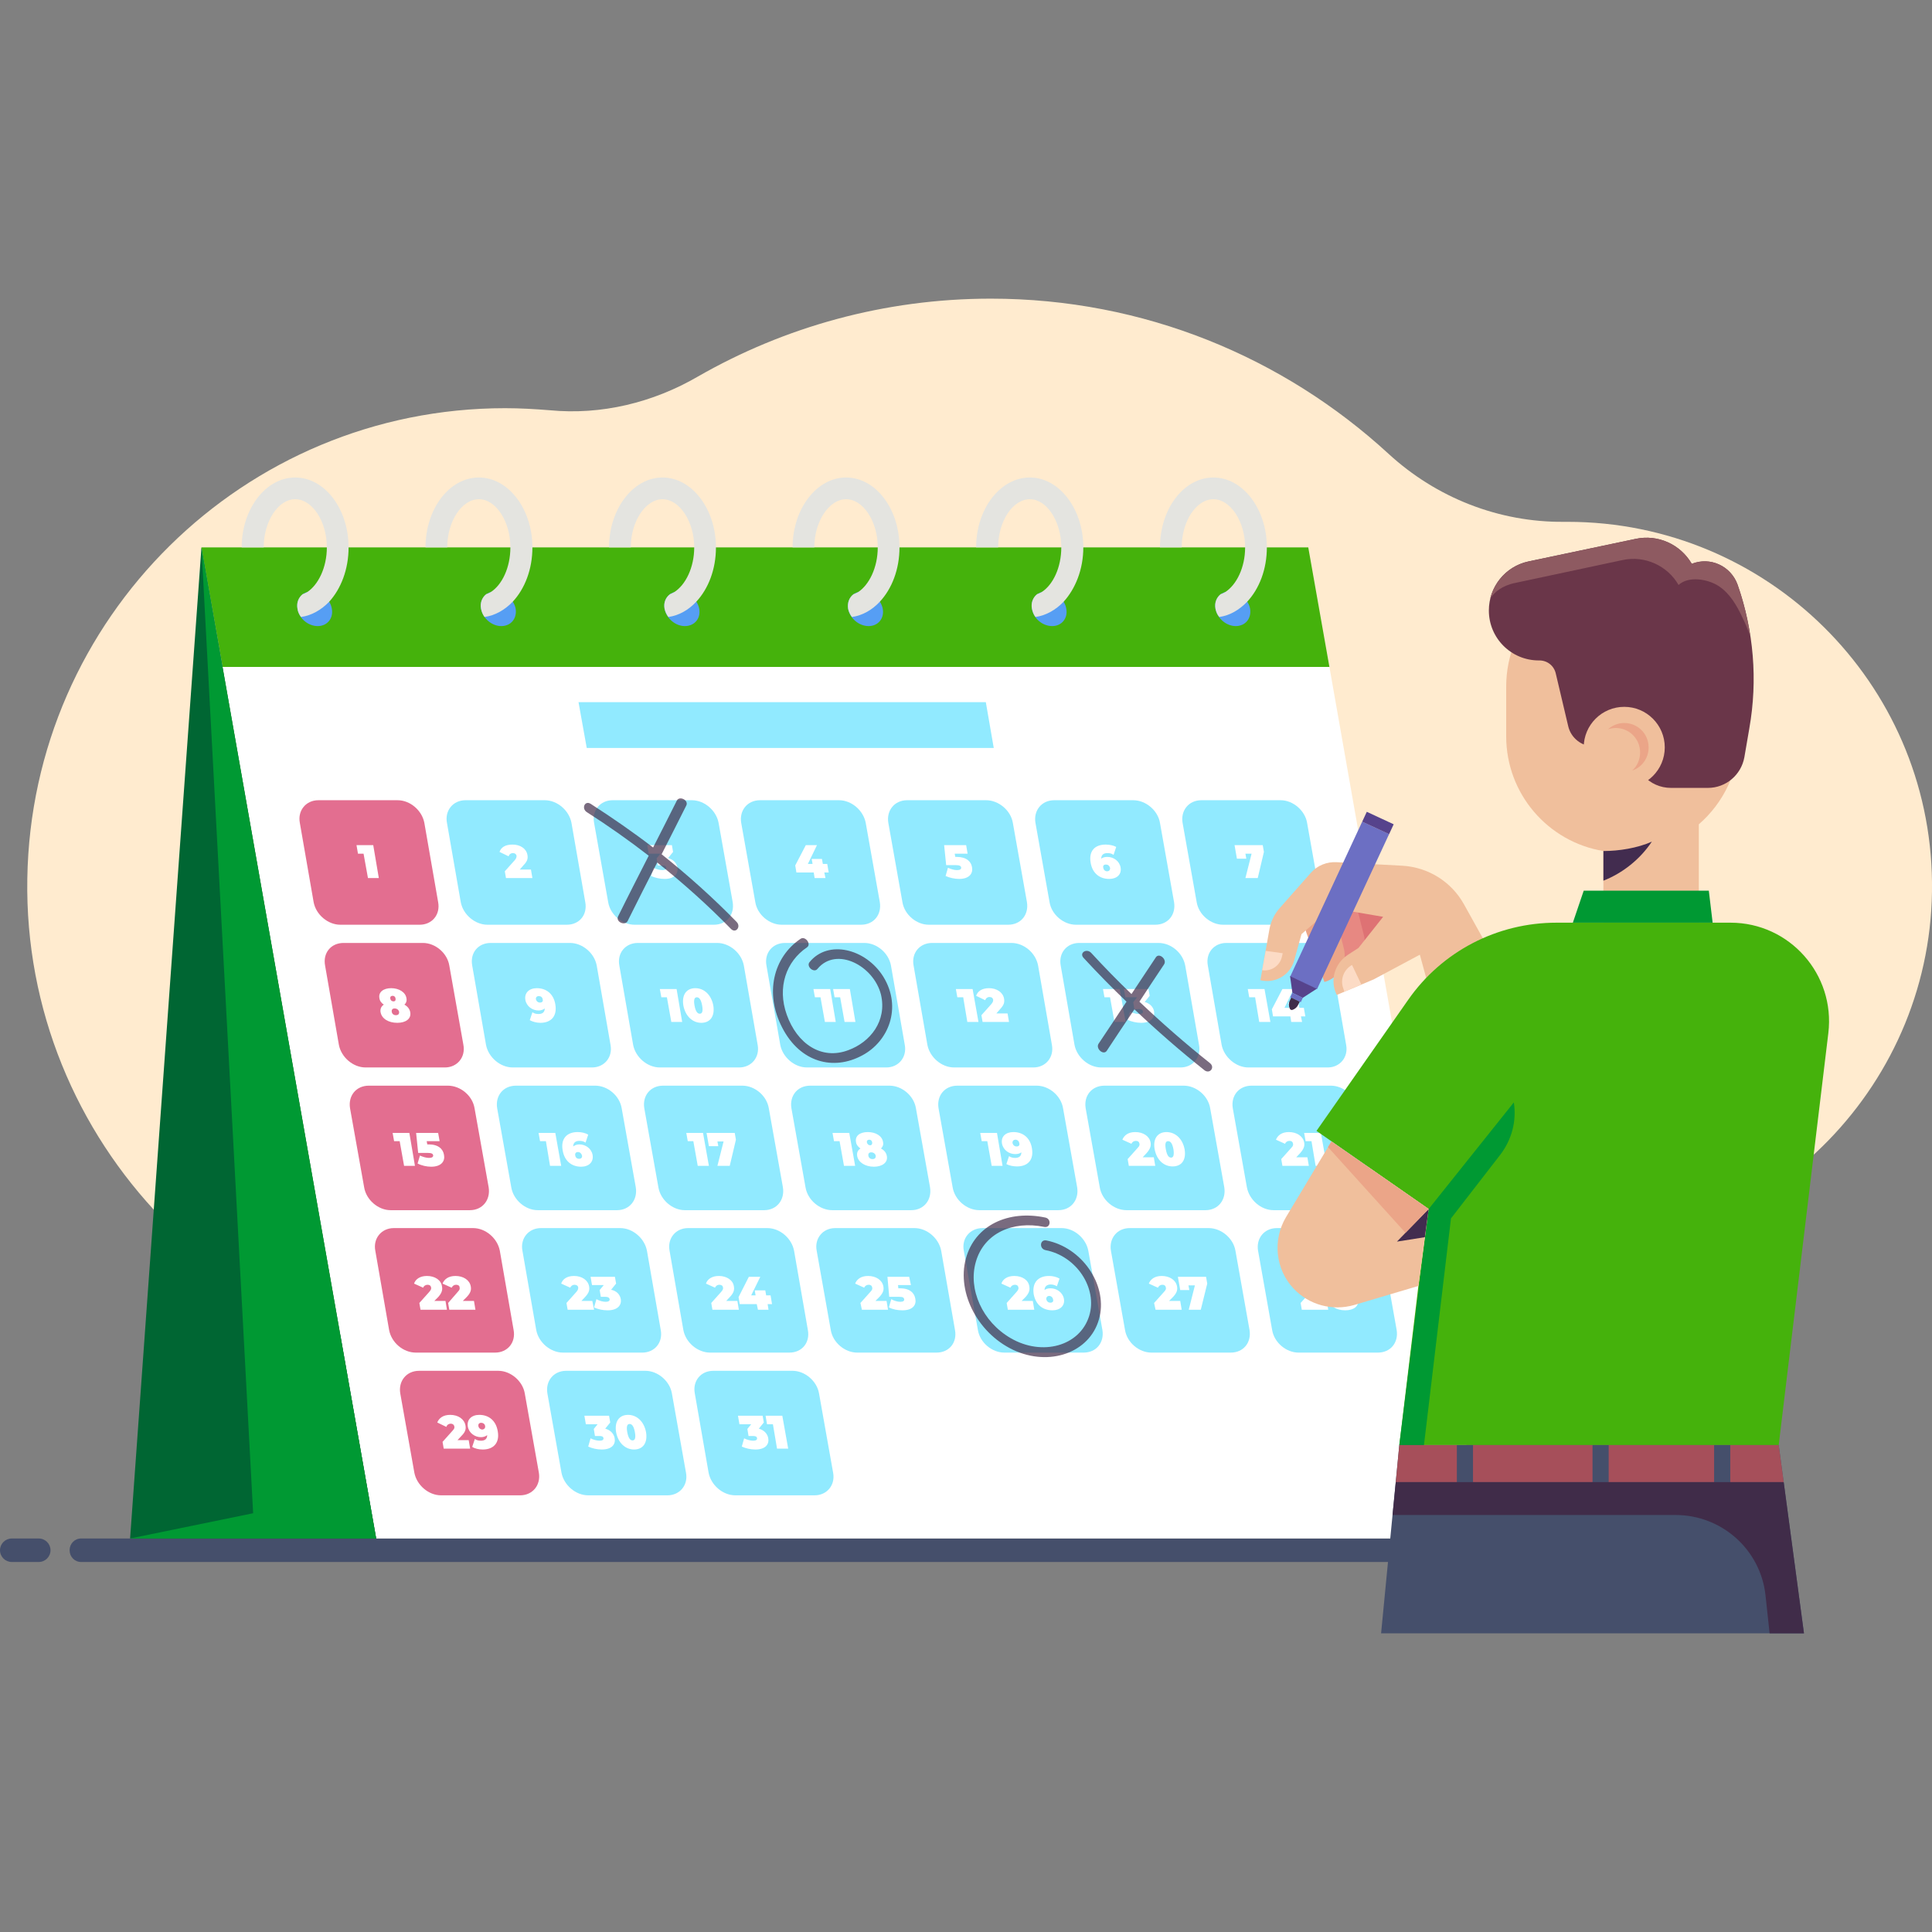 <?xml version="1.0" encoding="UTF-8"?>
<!DOCTYPE svg PUBLIC "-//W3C//DTD SVG 1.1//EN" "http://www.w3.org/Graphics/SVG/1.1/DTD/svg11.dtd">
<!-- Creator: CorelDRAW -->
<svg xmlns="http://www.w3.org/2000/svg" xml:space="preserve" width="200px" height="200px" version="1.1" style="shape-rendering:geometricPrecision; text-rendering:geometricPrecision; image-rendering:optimizeQuality; fill-rule:evenodd; clip-rule:evenodd"
viewBox="0 0 65.79 65.79"
 xmlns:xlink="http://www.w3.org/1999/xlink"
 xmlns:xodm="http://www.corel.com/coreldraw/odm/2003">
 <rect x="0" y="0" width="65.79" height="65.79" fill="#808080" stroke="none"/>
 <defs>
  <style type="text/css">
   <![CDATA[
    .fil0 {fill:none}
    .fil8 {fill:#006633;fill-rule:nonzero}
    .fil24 {fill:#009933;fill-rule:nonzero}
    .fil9 {fill:#009933;fill-rule:nonzero}
    .fil20 {fill:#402C49;fill-rule:nonzero}
    .fil21 {fill:#422C4F;fill-rule:nonzero}
    .fil2 {fill:#454F6B;fill-rule:nonzero}
    .fil4 {fill:#45B20C;fill-rule:nonzero}
    .fil19 {fill:#56438C;fill-rule:nonzero}
    .fil10 {fill:#569EF4;fill-rule:nonzero}
    .fil22 {fill:#6A3649;fill-rule:nonzero}
    .fil18 {fill:#6C6FC3;fill-rule:nonzero}
    .fil23 {fill:#8E5A61;fill-rule:nonzero}
    .fil6 {fill:#91EAFF;fill-rule:nonzero}
    .fil25 {fill:#A64F5A;fill-rule:nonzero}
    .fil13 {fill:#DE7274;fill-rule:nonzero}
    .fil5 {fill:#E36E90;fill-rule:nonzero}
    .fil11 {fill:#E4E4E0;fill-rule:nonzero}
    .fil14 {fill:#E78882;fill-rule:nonzero}
    .fil15 {fill:#EBA588;fill-rule:nonzero}
    .fil16 {fill:#F0BF9C;fill-rule:nonzero}
    .fil17 {fill:#FCDBC5;fill-rule:nonzero}
    .fil1 {fill:#FFEBCF;fill-rule:nonzero}
    .fil7 {fill:white;fill-rule:nonzero}
    .fil3 {fill:white;fill-rule:nonzero}
    .fil12 {fill:#402C49;fill-rule:nonzero;fill-opacity:0.702}
   ]]>
  </style>
 </defs>
 <g id="Camada_x0020_1">
  <rect class="fil0" width="65.79" height="65.79"/>
  <path class="fil1" d="M16.92 46.46c0.58,0.01 1.16,-0.01 1.73,-0.06 1.78,-0.16 3.57,0.25 5.12,1.14 2.93,1.69 6.34,2.66 9.97,2.66 5.22,0 9.97,-2 13.54,-5.28 1.64,-1.51 3.78,-2.34 6.01,-2.32 0.09,0 0.19,0 0.28,0 6.81,-0.11 12.3,-5.75 12.22,-12.56 -0.07,-6.79 -5.6,-12.27 -12.41,-12.27 -0.04,0 -0.08,0 -0.12,0 -2.22,0.02 -4.35,-0.82 -5.98,-2.32 -3.57,-3.28 -8.32,-5.28 -13.54,-5.28 -3.63,0 -7.04,0.97 -9.97,2.65 -1.53,0.89 -3.29,1.32 -5.05,1.15 -0.5,-0.04 -1,-0.07 -1.52,-0.07 -8.9,0 -16.13,7.15 -16.27,16.02 -0.15,8.94 7.04,16.39 15.99,16.54z"/>
  <path class="fil2" d="M52.09 53.19l-49.33 0c-0.22,0 -0.39,-0.18 -0.39,-0.4l0 0c0,-0.22 0.17,-0.4 0.39,-0.4l49.33 0c0.22,0 0.4,0.18 0.4,0.4l0 0c0,0.22 -0.18,0.4 -0.4,0.4z"/>
  <path class="fil2" d="M1.32 53.19l-0.92 0c-0.22,0 -0.4,-0.18 -0.4,-0.4l0 0c0,-0.22 0.18,-0.4 0.4,-0.4l0.92 0c0.22,0 0.4,0.18 0.4,0.4l0 0c0,0.22 -0.18,0.4 -0.4,0.4z"/>
  <polygon class="fil3" points="50.5,52.39 12.81,52.39 7.58,22.71 45.27,22.71 "/>
  <polygon class="fil4" points="7.58,22.71 6.86,18.64 44.55,18.64 45.27,22.71 "/>
  <path class="fil5" d="M14.29 31.49l-2.7 0c-0.42,0 -0.83,-0.34 -0.91,-0.77l-0.47 -2.7c-0.08,-0.42 0.21,-0.77 0.63,-0.77l2.7 0c0.43,0 0.83,0.35 0.91,0.77l0.47 2.7c0.08,0.43 -0.21,0.77 -0.63,0.77z"/>
  <path class="fil6" d="M19.3 31.49l-2.7 0c-0.42,0 -0.83,-0.34 -0.91,-0.77l-0.47 -2.7c-0.08,-0.42 0.21,-0.77 0.63,-0.77l2.7 0c0.43,0 0.83,0.35 0.91,0.77l0.47 2.7c0.08,0.43 -0.2,0.77 -0.63,0.77z"/>
  <path class="fil6" d="M24.31 31.49l-2.7 0c-0.42,0 -0.83,-0.34 -0.9,-0.77l-0.48 -2.7c-0.08,-0.42 0.21,-0.77 0.63,-0.77l2.7 0c0.43,0 0.83,0.35 0.91,0.77l0.48 2.7c0.07,0.43 -0.21,0.77 -0.64,0.77z"/>
  <path class="fil6" d="M29.32 31.49l-2.7 0c-0.42,0 -0.83,-0.34 -0.9,-0.77l-0.48 -2.7c-0.07,-0.42 0.21,-0.77 0.64,-0.77l2.69 0c0.43,0 0.83,0.35 0.91,0.77l0.48 2.7c0.07,0.43 -0.21,0.77 -0.64,0.77z"/>
  <path class="fil6" d="M34.33 31.49l-2.7 0c-0.42,0 -0.83,-0.34 -0.9,-0.77l-0.48 -2.7c-0.07,-0.42 0.21,-0.77 0.64,-0.77l2.69 0c0.43,0 0.84,0.35 0.91,0.77l0.48 2.7c0.07,0.43 -0.21,0.77 -0.64,0.77z"/>
  <path class="fil6" d="M39.34 31.49l-2.7 0c-0.42,0 -0.83,-0.34 -0.9,-0.77l-0.48 -2.7c-0.07,-0.42 0.21,-0.77 0.64,-0.77l2.69 0c0.43,0 0.84,0.35 0.91,0.77l0.48 2.7c0.07,0.43 -0.21,0.77 -0.64,0.77z"/>
  <path class="fil6" d="M44.35 31.49l-2.7 0c-0.42,0 -0.83,-0.34 -0.9,-0.77l-0.48 -2.7c-0.07,-0.42 0.21,-0.77 0.64,-0.77l2.7 0c0.42,0 0.83,0.35 0.9,0.77l0.48 2.7c0.07,0.43 -0.21,0.77 -0.64,0.77z"/>
  <path class="fil5" d="M15.15 36.35l-2.7 0c-0.43,0 -0.83,-0.35 -0.91,-0.77l-0.47 -2.7c-0.08,-0.43 0.2,-0.77 0.63,-0.77l2.7 0c0.42,0 0.83,0.34 0.9,0.77l0.48 2.7c0.08,0.42 -0.21,0.77 -0.63,0.77z"/>
  <path class="fil6" d="M20.16 36.35l-2.7 0c-0.43,0 -0.83,-0.35 -0.91,-0.77l-0.47 -2.7c-0.08,-0.43 0.2,-0.77 0.63,-0.77l2.7 0c0.42,0 0.83,0.34 0.91,0.77l0.47 2.7c0.08,0.42 -0.21,0.77 -0.63,0.77z"/>
  <path class="fil6" d="M25.17 36.35l-2.7 0c-0.43,0 -0.83,-0.35 -0.91,-0.77l-0.47 -2.7c-0.08,-0.43 0.21,-0.77 0.63,-0.77l2.7 0c0.42,0 0.83,0.34 0.91,0.77l0.47 2.7c0.08,0.42 -0.21,0.77 -0.63,0.77z"/>
  <path class="fil6" d="M30.18 36.35l-2.7 0c-0.43,0 -0.83,-0.35 -0.91,-0.77l-0.47 -2.7c-0.08,-0.43 0.21,-0.77 0.63,-0.77l2.7 0c0.43,0 0.83,0.34 0.91,0.77l0.47 2.7c0.08,0.42 -0.21,0.77 -0.63,0.77z"/>
  <path class="fil6" d="M35.19 36.35l-2.7 0c-0.43,0 -0.83,-0.35 -0.91,-0.77l-0.47 -2.7c-0.08,-0.43 0.21,-0.77 0.63,-0.77l2.7 0c0.43,0 0.83,0.34 0.91,0.77l0.47 2.7c0.08,0.42 -0.21,0.77 -0.63,0.77z"/>
  <path class="fil6" d="M40.2 36.35l-2.7 0c-0.43,0 -0.83,-0.35 -0.91,-0.77l-0.47 -2.7c-0.08,-0.43 0.21,-0.77 0.63,-0.77l2.7 0c0.43,0 0.83,0.34 0.91,0.77l0.47 2.7c0.08,0.42 -0.21,0.77 -0.63,0.77z"/>
  <path class="fil6" d="M45.21 36.35l-2.7 0c-0.42,0 -0.83,-0.35 -0.91,-0.77l-0.47 -2.7c-0.08,-0.43 0.21,-0.77 0.63,-0.77l2.7 0c0.43,0 0.83,0.34 0.91,0.77l0.47 2.7c0.08,0.42 -0.21,0.77 -0.63,0.77z"/>
  <path class="fil5" d="M16 41.21l-2.7 0c-0.42,0 -0.83,-0.35 -0.9,-0.78l-0.48 -2.69c-0.07,-0.43 0.21,-0.77 0.64,-0.77l2.69 0c0.43,0 0.84,0.34 0.91,0.77l0.48 2.69c0.07,0.43 -0.21,0.78 -0.64,0.78z"/>
  <path class="fil6" d="M21.01 41.21l-2.7 0c-0.42,0 -0.83,-0.35 -0.9,-0.78l-0.48 -2.69c-0.07,-0.43 0.21,-0.77 0.64,-0.77l2.7 0c0.42,0 0.83,0.34 0.9,0.77l0.48 2.69c0.07,0.43 -0.21,0.78 -0.64,0.78z"/>
  <path class="fil6" d="M26.02 41.21l-2.7 0c-0.42,0 -0.83,-0.35 -0.9,-0.78l-0.48 -2.69c-0.07,-0.43 0.21,-0.77 0.64,-0.77l2.7 0c0.42,0 0.83,0.34 0.9,0.77l0.48 2.69c0.07,0.43 -0.21,0.78 -0.64,0.78z"/>
  <path class="fil6" d="M31.03 41.21l-2.69 0c-0.43,0 -0.84,-0.35 -0.91,-0.78l-0.48 -2.69c-0.07,-0.43 0.21,-0.77 0.64,-0.77l2.7 0c0.42,0 0.83,0.34 0.9,0.77l0.48 2.69c0.07,0.43 -0.21,0.78 -0.64,0.78z"/>
  <path class="fil6" d="M36.04 41.21l-2.69 0c-0.43,0 -0.84,-0.35 -0.91,-0.78l-0.48 -2.69c-0.07,-0.43 0.21,-0.77 0.64,-0.77l2.7 0c0.42,0 0.83,0.34 0.9,0.77l0.48 2.69c0.07,0.43 -0.21,0.78 -0.64,0.78z"/>
  <path class="fil6" d="M41.05 41.21l-2.69 0c-0.43,0 -0.84,-0.35 -0.91,-0.78l-0.48 -2.69c-0.07,-0.43 0.21,-0.77 0.64,-0.77l2.7 0c0.42,0 0.83,0.34 0.9,0.77l0.48 2.69c0.07,0.43 -0.21,0.78 -0.64,0.78z"/>
  <path class="fil6" d="M46.07 41.21l-2.7 0c-0.43,0 -0.83,-0.35 -0.91,-0.78l-0.48 -2.69c-0.07,-0.43 0.21,-0.77 0.64,-0.77l2.7 0c0.42,0 0.83,0.34 0.9,0.77l0.48 2.69c0.08,0.43 -0.21,0.78 -0.63,0.78z"/>
  <path class="fil5" d="M16.86 46.06l-2.7 0c-0.43,0 -0.83,-0.34 -0.91,-0.77l-0.47 -2.7c-0.08,-0.42 0.21,-0.77 0.63,-0.77l2.7 0c0.43,0 0.83,0.35 0.91,0.77l0.47 2.7c0.08,0.43 -0.21,0.77 -0.63,0.77z"/>
  <path class="fil6" d="M21.87 46.06l-2.7 0c-0.42,0 -0.83,-0.34 -0.91,-0.77l-0.47 -2.7c-0.08,-0.42 0.21,-0.77 0.63,-0.77l2.7 0c0.43,0 0.83,0.35 0.91,0.77l0.47 2.7c0.08,0.43 -0.21,0.77 -0.63,0.77z"/>
  <path class="fil6" d="M26.88 46.06l-2.7 0c-0.42,0 -0.83,-0.34 -0.91,-0.77l-0.47 -2.7c-0.08,-0.42 0.21,-0.77 0.63,-0.77l2.7 0c0.43,0 0.83,0.35 0.91,0.77l0.47 2.7c0.08,0.43 -0.2,0.77 -0.63,0.77z"/>
  <path class="fil6" d="M31.89 46.06l-2.7 0c-0.42,0 -0.83,-0.34 -0.9,-0.77l-0.48 -2.7c-0.08,-0.42 0.21,-0.77 0.63,-0.77l2.7 0c0.43,0 0.83,0.35 0.91,0.77l0.47 2.7c0.08,0.43 -0.2,0.77 -0.63,0.77z"/>
  <path class="fil6" d="M36.9 46.06l-2.7 0c-0.42,0 -0.83,-0.34 -0.9,-0.77l-0.48 -2.7c-0.08,-0.42 0.21,-0.77 0.64,-0.77l2.69 0c0.43,0 0.83,0.35 0.91,0.77l0.48 2.7c0.07,0.43 -0.21,0.77 -0.64,0.77z"/>
  <path class="fil6" d="M41.91 46.06l-2.7 0c-0.42,0 -0.83,-0.34 -0.9,-0.77l-0.48 -2.7c-0.07,-0.42 0.21,-0.77 0.64,-0.77l2.69 0c0.43,0 0.84,0.35 0.91,0.77l0.48 2.7c0.07,0.43 -0.21,0.77 -0.64,0.77z"/>
  <path class="fil6" d="M46.92 46.06l-2.7 0c-0.42,0 -0.83,-0.34 -0.9,-0.77l-0.48 -2.7c-0.07,-0.42 0.21,-0.77 0.64,-0.77l2.69 0c0.43,0 0.84,0.35 0.91,0.77l0.48 2.7c0.07,0.43 -0.21,0.77 -0.64,0.77z"/>
  <path class="fil5" d="M17.71 50.92l-2.69 0c-0.43,0 -0.83,-0.35 -0.91,-0.77l-0.48 -2.7c-0.07,-0.42 0.21,-0.77 0.64,-0.77l2.7 0c0.42,0 0.83,0.35 0.9,0.77l0.48 2.7c0.07,0.42 -0.21,0.77 -0.64,0.77z"/>
  <path class="fil6" d="M22.73 50.92l-2.7 0c-0.43,0 -0.83,-0.35 -0.91,-0.77l-0.48 -2.7c-0.07,-0.42 0.21,-0.77 0.64,-0.77l2.7 0c0.42,0 0.83,0.35 0.9,0.77l0.48 2.7c0.08,0.42 -0.21,0.77 -0.63,0.77z"/>
  <path class="fil6" d="M27.74 50.92l-2.7 0c-0.43,0 -0.83,-0.35 -0.91,-0.77l-0.47 -2.7c-0.08,-0.42 0.2,-0.77 0.63,-0.77l2.7 0c0.42,0 0.83,0.35 0.9,0.77l0.48 2.7c0.08,0.42 -0.21,0.77 -0.63,0.77z"/>
  <polygon class="fil7" points="12.71,28.78 12.9,29.9 12.53,29.9 12.38,29.07 12.19,29.07 12.14,28.78 12.71,28.78 "/>
  <path class="fil7" d="M18.08 29.61l0.05 0.29 -0.9 0 -0.04 -0.23 0.34 -0.38c0.06,-0.07 0.06,-0.11 0.06,-0.15 -0.01,-0.05 -0.05,-0.09 -0.13,-0.09 -0.06,0 -0.12,0.04 -0.14,0.11l-0.31 -0.15c0.05,-0.15 0.19,-0.25 0.44,-0.25 0.26,0 0.47,0.13 0.51,0.35 0.02,0.11 0.01,0.21 -0.13,0.35l-0.13 0.15 0.38 0 0 0z"/>
  <path class="fil7" d="M23.07 29.54c0.03,0.2 -0.09,0.39 -0.44,0.39 -0.16,0 -0.33,-0.04 -0.46,-0.1l0.08 -0.28c0.1,0.05 0.22,0.08 0.31,0.08 0.09,0 0.14,-0.03 0.13,-0.09 -0.01,-0.04 -0.05,-0.07 -0.14,-0.07l-0.15 0 -0.04 -0.24 0.13 -0.16 -0.4 0 -0.05 -0.29 0.84 0 0.04 0.23 -0.17 0.21c0.18,0.05 0.29,0.17 0.32,0.32z"/>
  <polygon class="fil7" points="28.22,29.71 28.07,29.71 28.11,29.9 27.74,29.9 27.71,29.71 27.12,29.71 27.08,29.47 27.44,28.78 27.82,28.78 27.51,29.42 27.67,29.42 27.64,29.25 27.99,29.25 28.02,29.42 28.17,29.42 "/>
  <path class="fil7" d="M33.1 29.53c0.04,0.2 -0.08,0.4 -0.44,0.4 -0.15,0 -0.33,-0.04 -0.46,-0.1l0.08 -0.28c0.11,0.05 0.22,0.08 0.31,0.08 0.09,0 0.15,-0.03 0.14,-0.09 -0.01,-0.05 -0.05,-0.08 -0.19,-0.08l-0.32 0 -0.07 -0.68 0.75 0 0.05 0.29 -0.44 0 0.02 0.11 0.05 0c0.33,0 0.49,0.16 0.52,0.35z"/>
  <path class="fil7" d="M38.16 29.54c0.04,0.24 -0.13,0.39 -0.39,0.39 -0.32,0 -0.57,-0.19 -0.63,-0.55 -0.07,-0.4 0.14,-0.62 0.51,-0.62 0.13,0 0.27,0.03 0.36,0.08l-0.09 0.27c-0.07,-0.05 -0.14,-0.06 -0.21,-0.06 -0.13,0 -0.21,0.06 -0.21,0.19 0.05,-0.04 0.12,-0.06 0.21,-0.06 0.21,0 0.41,0.14 0.45,0.36zm-0.36 0.01c-0.02,-0.07 -0.07,-0.11 -0.14,-0.11 -0.07,0 -0.11,0.04 -0.09,0.11 0.01,0.07 0.06,0.12 0.13,0.12 0.07,0 0.11,-0.05 0.1,-0.12z"/>
  <polygon class="fil7" points="43,28.78 43.04,29.01 42.83,29.9 42.41,29.9 42.62,29.07 42.41,29.07 42.44,29.24 42.12,29.24 42.04,28.78 "/>
  <path class="fil7" d="M13.97 34.47c0.04,0.22 -0.15,0.36 -0.44,0.36 -0.3,0 -0.53,-0.14 -0.57,-0.36 -0.02,-0.11 0.02,-0.2 0.11,-0.26 -0.08,-0.05 -0.14,-0.13 -0.15,-0.22 -0.04,-0.2 0.13,-0.34 0.4,-0.34 0.27,0 0.49,0.14 0.52,0.34 0.02,0.09 -0.01,0.17 -0.07,0.22 0.11,0.06 0.18,0.15 0.2,0.26zm-0.38 -0.02c-0.02,-0.07 -0.08,-0.11 -0.15,-0.11 -0.07,0 -0.11,0.04 -0.1,0.11 0.01,0.08 0.07,0.12 0.14,0.12 0.08,0 0.12,-0.04 0.11,-0.12zm-0.3 -0.45c0.01,0.07 0.06,0.1 0.11,0.1 0.05,0 0.08,-0.03 0.07,-0.1 -0.01,-0.06 -0.05,-0.09 -0.1,-0.09 -0.05,0 -0.09,0.03 -0.08,0.09z"/>
  <path class="fil7" d="M18.91 34.2c0.07,0.4 -0.14,0.63 -0.51,0.63 -0.13,0 -0.27,-0.04 -0.36,-0.09l0.09 -0.27c0.07,0.05 0.14,0.06 0.21,0.06 0.13,0 0.21,-0.06 0.21,-0.19 -0.05,0.04 -0.12,0.07 -0.21,0.07 -0.21,0 -0.41,-0.14 -0.45,-0.36 -0.04,-0.24 0.13,-0.4 0.39,-0.4 0.32,0 0.57,0.19 0.63,0.55zm-0.43 -0.17c-0.01,-0.07 -0.06,-0.11 -0.13,-0.11 -0.07,0 -0.11,0.04 -0.1,0.11 0.02,0.07 0.07,0.11 0.14,0.11 0.07,0 0.11,-0.04 0.09,-0.11z"/>
  <polygon class="fil7" points="23.04,33.68 23.23,34.8 22.86,34.8 22.71,33.96 22.52,33.96 22.47,33.68 23.04,33.68 "/>
  <path class="fil7" d="M23.27 34.24c-0.06,-0.37 0.11,-0.59 0.41,-0.59 0.29,0 0.54,0.22 0.61,0.59 0.06,0.37 -0.11,0.59 -0.41,0.59 -0.29,0 -0.54,-0.22 -0.61,-0.59zm0.64 0c-0.04,-0.22 -0.11,-0.28 -0.18,-0.28 -0.07,0 -0.12,0.06 -0.08,0.28 0.04,0.22 0.11,0.28 0.18,0.28 0.07,0 0.12,-0.06 0.08,-0.28z"/>
  <polygon class="fil7" points="28.27,33.68 28.46,34.8 28.09,34.8 27.94,33.96 27.75,33.96 27.7,33.68 28.27,33.68 "/>
  <polygon class="fil7" points="28.94,33.68 29.13,34.8 28.76,34.8 28.61,33.96 28.42,33.96 28.37,33.68 28.94,33.68 "/>
  <polygon class="fil7" points="33.12,33.68 33.32,34.8 32.94,34.8 32.8,33.96 32.6,33.96 32.55,33.68 33.12,33.68 "/>
  <path class="fil7" d="M34.31 34.51l0.05 0.29 -0.9 0 -0.04 -0.23 0.34 -0.38c0.06,-0.07 0.06,-0.11 0.06,-0.15 -0.01,-0.05 -0.05,-0.09 -0.13,-0.09 -0.06,0 -0.12,0.04 -0.14,0.11l-0.31 -0.15c0.05,-0.15 0.19,-0.26 0.44,-0.26 0.26,0 0.47,0.14 0.51,0.35 0.02,0.12 0.01,0.21 -0.13,0.36l-0.13 0.15 0.38 0 0 0z"/>
  <polygon class="fil7" points="38.13,33.68 38.33,34.8 37.95,34.8 37.8,33.96 37.61,33.96 37.56,33.68 38.13,33.68 "/>
  <path class="fil7" d="M39.3 34.44c0.03,0.19 -0.09,0.39 -0.44,0.39 -0.16,0 -0.33,-0.04 -0.46,-0.1l0.08 -0.28c0.1,0.05 0.22,0.08 0.31,0.08 0.09,0 0.14,-0.03 0.13,-0.09 -0.01,-0.05 -0.05,-0.08 -0.14,-0.08l-0.15 0.01 -0.04 -0.24 0.13 -0.17 -0.4 0 -0.05 -0.28 0.84 0 0.04 0.23 -0.17 0.21c0.18,0.05 0.29,0.17 0.32,0.32z"/>
  <polygon class="fil7" points="43.06,33.68 43.26,34.8 42.88,34.8 42.74,33.96 42.54,33.96 42.49,33.68 43.06,33.68 "/>
  <polygon class="fil7" points="44.45,34.61 44.3,34.61 44.34,34.8 43.97,34.8 43.94,34.61 43.35,34.61 43.31,34.37 43.67,33.68 44.05,33.68 43.74,34.32 43.9,34.32 43.87,34.14 44.22,34.14 44.25,34.32 44.4,34.32 "/>
  <polygon class="fil7" points="13.94,38.58 14.13,39.7 13.76,39.7 13.61,38.86 13.42,38.86 13.37,38.58 "/>
  <path class="fil7" d="M15.12 39.33c0.04,0.2 -0.08,0.4 -0.44,0.4 -0.15,0 -0.33,-0.04 -0.46,-0.11l0.08 -0.27c0.11,0.05 0.22,0.08 0.31,0.08 0.09,0 0.15,-0.03 0.14,-0.09 -0.01,-0.05 -0.05,-0.08 -0.19,-0.08l-0.32 0 -0.07 -0.68 0.75 0 0.05 0.28 -0.44 0 0.02 0.11 0.05 0c0.33,0 0.49,0.16 0.52,0.36z"/>
  <polygon class="fil7" points="18.91,38.58 19.11,39.7 18.73,39.7 18.59,38.86 18.39,38.86 18.34,38.58 "/>
  <path class="fil7" d="M20.18 39.33c0.04,0.24 -0.13,0.4 -0.39,0.4 -0.32,0 -0.57,-0.19 -0.63,-0.56 -0.07,-0.39 0.14,-0.62 0.51,-0.62 0.13,0 0.27,0.03 0.36,0.09l-0.09 0.27c-0.07,-0.05 -0.14,-0.06 -0.21,-0.06 -0.13,0 -0.21,0.06 -0.21,0.19 0.05,-0.04 0.12,-0.07 0.21,-0.07 0.21,0 0.41,0.14 0.45,0.36zm-0.36 0.02c-0.02,-0.07 -0.07,-0.12 -0.14,-0.12 -0.07,0 -0.11,0.05 -0.09,0.12 0.01,0.07 0.06,0.11 0.13,0.11 0.07,0 0.11,-0.04 0.1,-0.11z"/>
  <polygon class="fil7" points="23.94,38.58 24.14,39.7 23.76,39.7 23.61,38.86 23.42,38.86 23.37,38.58 "/>
  <polygon class="fil7" points="25.02,38.58 25.06,38.81 24.85,39.7 24.43,39.7 24.64,38.87 24.43,38.87 24.46,39.03 24.14,39.03 24.06,38.58 "/>
  <polygon class="fil7" points="28.92,38.58 29.12,39.7 28.74,39.7 28.59,38.86 28.4,38.86 28.35,38.58 "/>
  <path class="fil7" d="M30.2 39.37c0.04,0.21 -0.15,0.36 -0.44,0.36 -0.3,0 -0.53,-0.15 -0.57,-0.36 -0.02,-0.12 0.02,-0.2 0.11,-0.26 -0.08,-0.06 -0.14,-0.13 -0.15,-0.22 -0.04,-0.21 0.13,-0.34 0.4,-0.34 0.27,0 0.49,0.13 0.52,0.34 0.02,0.09 -0.01,0.16 -0.07,0.22 0.11,0.06 0.18,0.14 0.2,0.26zm-0.38 -0.02c-0.02,-0.07 -0.08,-0.11 -0.15,-0.11 -0.07,0 -0.11,0.04 -0.1,0.11 0.01,0.08 0.07,0.12 0.14,0.12 0.08,0 0.12,-0.04 0.11,-0.12zm-0.3 -0.45c0.01,0.06 0.06,0.1 0.11,0.1 0.05,0 0.08,-0.04 0.07,-0.1 -0.01,-0.06 -0.05,-0.09 -0.1,-0.09 -0.05,0 -0.09,0.03 -0.08,0.09z"/>
  <polygon class="fil7" points="33.95,38.58 34.14,39.7 33.77,39.7 33.62,38.86 33.43,38.86 33.38,38.58 "/>
  <path class="fil7" d="M35.14 39.1c0.07,0.4 -0.14,0.62 -0.51,0.62 -0.13,0 -0.27,-0.03 -0.36,-0.08l0.09 -0.27c0.07,0.05 0.14,0.06 0.21,0.06 0.13,0 0.21,-0.06 0.21,-0.19 -0.05,0.04 -0.12,0.06 -0.21,0.06 -0.21,0 -0.41,-0.14 -0.45,-0.36 -0.04,-0.24 0.13,-0.39 0.39,-0.39 0.32,0 0.57,0.19 0.63,0.55zm-0.43 -0.17c-0.01,-0.07 -0.06,-0.12 -0.13,-0.12 -0.07,0 -0.11,0.05 -0.1,0.12 0.02,0.07 0.07,0.11 0.14,0.11 0.07,0 0.11,-0.04 0.09,-0.11z"/>
  <path class="fil7" d="M39.29 39.41l0.05 0.29 -0.9 0 -0.04 -0.23 0.34 -0.38c0.07,-0.07 0.07,-0.11 0.06,-0.15 -0.01,-0.06 -0.05,-0.09 -0.12,-0.09 -0.07,0 -0.13,0.04 -0.15,0.1l-0.31 -0.14c0.06,-0.15 0.2,-0.26 0.44,-0.26 0.27,0 0.48,0.14 0.52,0.35 0.02,0.11 0,0.21 -0.13,0.36l-0.14 0.15 0.38 0 0 0z"/>
  <path class="fil7" d="M39.32 39.14c-0.07,-0.37 0.11,-0.59 0.4,-0.59 0.3,0 0.55,0.22 0.62,0.59 0.06,0.37 -0.11,0.58 -0.41,0.58 -0.29,0 -0.54,-0.21 -0.61,-0.58zm0.64 0c-0.04,-0.22 -0.11,-0.28 -0.18,-0.28 -0.08,0 -0.12,0.06 -0.08,0.28 0.04,0.21 0.1,0.28 0.18,0.28 0.07,0 0.11,-0.07 0.08,-0.28z"/>
  <path class="fil7" d="M44.52 39.41l0.05 0.29 -0.9 0 -0.04 -0.23 0.34 -0.38c0.07,-0.07 0.07,-0.11 0.06,-0.15 -0.01,-0.06 -0.05,-0.09 -0.12,-0.09 -0.07,0 -0.13,0.04 -0.15,0.1l-0.31 -0.14c0.06,-0.15 0.2,-0.26 0.44,-0.26 0.27,0 0.48,0.14 0.52,0.35 0.02,0.11 0,0.21 -0.13,0.36l-0.14 0.15 0.38 0 0 0z"/>
  <polygon class="fil7" points="44.98,38.58 45.18,39.7 44.8,39.7 44.66,38.86 44.46,38.86 44.41,38.58 "/>
  <path class="fil7" d="M15.17 44.3l0.05 0.3 -0.9 0 -0.04 -0.23 0.34 -0.38c0.06,-0.07 0.07,-0.11 0.06,-0.15 -0.01,-0.06 -0.05,-0.09 -0.12,-0.09 -0.07,0 -0.13,0.04 -0.15,0.1l-0.31 -0.14c0.05,-0.15 0.2,-0.26 0.44,-0.26 0.27,0 0.48,0.14 0.51,0.35 0.02,0.11 0.01,0.21 -0.12,0.36l-0.14 0.14 0.38 0 0 0z"/>
  <path class="fil7" d="M16.14 44.3l0.05 0.3 -0.89 0 -0.04 -0.23 0.33 -0.38c0.07,-0.07 0.07,-0.11 0.06,-0.15 0,-0.06 -0.05,-0.09 -0.12,-0.09 -0.07,0 -0.12,0.04 -0.15,0.1l-0.31 -0.14c0.06,-0.15 0.2,-0.26 0.44,-0.26 0.27,0 0.48,0.14 0.52,0.35 0.02,0.11 0.01,0.21 -0.13,0.36l-0.14 0.14 0.38 0 0 0z"/>
  <path class="fil7" d="M20.17 44.3l0.06 0.3 -0.9 0 -0.04 -0.23 0.34 -0.38c0.06,-0.07 0.06,-0.11 0.06,-0.15 -0.01,-0.06 -0.06,-0.09 -0.13,-0.09 -0.06,0 -0.12,0.04 -0.14,0.1l-0.31 -0.14c0.05,-0.15 0.19,-0.26 0.44,-0.26 0.26,0 0.47,0.14 0.51,0.35 0.02,0.11 0.01,0.21 -0.13,0.36l-0.13 0.14 0.37 0 0 0z"/>
  <path class="fil7" d="M21.14 44.24c0.03,0.19 -0.09,0.38 -0.45,0.38 -0.15,0 -0.32,-0.03 -0.46,-0.1l0.08 -0.28c0.11,0.06 0.22,0.09 0.32,0.09 0.08,0 0.14,-0.03 0.13,-0.09 -0.01,-0.05 -0.05,-0.08 -0.15,-0.08l-0.15 0 -0.04 -0.23 0.14 -0.17 -0.4 0 -0.05 -0.28 0.83 0 0.04 0.23 -0.17 0.21c0.19,0.04 0.3,0.16 0.33,0.32z"/>
  <path class="fil7" d="M25.11 44.3l0.05 0.3 -0.9 0 -0.04 -0.23 0.34 -0.38c0.06,-0.07 0.07,-0.11 0.06,-0.15 -0.01,-0.06 -0.05,-0.09 -0.13,-0.09 -0.06,0 -0.12,0.04 -0.14,0.1l-0.31 -0.14c0.05,-0.15 0.2,-0.26 0.44,-0.26 0.26,0 0.48,0.14 0.51,0.35 0.02,0.11 0.01,0.21 -0.13,0.36l-0.13 0.14 0.38 0 0 0z"/>
  <polygon class="fil7" points="26.29,44.41 26.14,44.41 26.17,44.6 25.81,44.6 25.77,44.41 25.19,44.41 25.15,44.17 25.5,43.48 25.89,43.48 25.58,44.11 25.73,44.11 25.7,43.94 26.06,43.94 26.09,44.11 26.24,44.11 "/>
  <path class="fil7" d="M30.19 44.3l0.05 0.3 -0.89 0 -0.05 -0.23 0.34 -0.38c0.07,-0.07 0.07,-0.11 0.06,-0.15 -0.01,-0.06 -0.05,-0.09 -0.12,-0.09 -0.07,0 -0.13,0.04 -0.15,0.1l-0.31 -0.14c0.06,-0.15 0.2,-0.26 0.44,-0.26 0.27,0 0.48,0.14 0.52,0.35 0.02,0.11 0.01,0.21 -0.13,0.36l-0.14 0.14 0.38 0 0 0z"/>
  <path class="fil7" d="M31.17 44.23c0.04,0.2 -0.08,0.39 -0.44,0.39 -0.16,0 -0.33,-0.03 -0.46,-0.1l0.08 -0.28c0.1,0.06 0.22,0.09 0.31,0.09 0.09,0 0.14,-0.03 0.13,-0.09 -0.01,-0.05 -0.04,-0.08 -0.18,-0.08l-0.33 0 -0.06 -0.68 0.74 0 0.06 0.28 -0.44 0 0.01 0.11 0.06 0c0.33,0 0.49,0.16 0.52,0.36z"/>
  <path class="fil7" d="M35.17 44.3l0.05 0.3 -0.9 0 -0.04 -0.23 0.34 -0.38c0.06,-0.07 0.07,-0.11 0.06,-0.15 -0.01,-0.06 -0.05,-0.09 -0.12,-0.09 -0.07,0 -0.13,0.04 -0.15,0.1l-0.31 -0.14c0.05,-0.15 0.2,-0.26 0.44,-0.26 0.27,0 0.48,0.14 0.51,0.35 0.02,0.11 0.01,0.21 -0.12,0.36l-0.14 0.14 0.38 0 0 0z"/>
  <path class="fil7" d="M36.23 44.23c0.04,0.24 -0.14,0.39 -0.39,0.39 -0.32,0 -0.57,-0.18 -0.64,-0.55 -0.06,-0.39 0.15,-0.62 0.52,-0.62 0.13,0 0.26,0.03 0.36,0.09l-0.09 0.26c-0.07,-0.04 -0.14,-0.06 -0.21,-0.06 -0.13,0 -0.21,0.07 -0.21,0.19 0.05,-0.04 0.11,-0.06 0.21,-0.06 0.2,0 0.41,0.14 0.45,0.36zm-0.37 0.02c-0.01,-0.07 -0.07,-0.12 -0.13,-0.12 -0.07,0 -0.11,0.05 -0.1,0.12 0.02,0.07 0.07,0.11 0.14,0.11 0.07,0 0.11,-0.04 0.09,-0.11z"/>
  <path class="fil7" d="M40.19 44.3l0.05 0.3 -0.89 0 -0.05 -0.23 0.34 -0.38c0.07,-0.07 0.07,-0.11 0.06,-0.15 -0.01,-0.06 -0.05,-0.09 -0.12,-0.09 -0.07,0 -0.12,0.04 -0.15,0.1l-0.31 -0.14c0.06,-0.15 0.2,-0.26 0.44,-0.26 0.27,0 0.48,0.14 0.52,0.35 0.02,0.11 0.01,0.21 -0.13,0.36l-0.14 0.14 0.38 0 0 0z"/>
  <polygon class="fil7" points="41.07,43.48 41.11,43.71 40.89,44.6 40.48,44.6 40.69,43.77 40.47,43.77 40.5,43.93 40.19,43.93 40.11,43.48 "/>
  <path class="fil7" d="M45.18 44.3l0.05 0.3 -0.9 0 -0.04 -0.23 0.34 -0.38c0.06,-0.07 0.07,-0.11 0.06,-0.15 -0.01,-0.06 -0.05,-0.09 -0.13,-0.09 -0.06,0 -0.12,0.04 -0.14,0.1l-0.31 -0.14c0.05,-0.15 0.2,-0.26 0.44,-0.26 0.26,0 0.47,0.14 0.51,0.35 0.02,0.11 0.01,0.21 -0.13,0.36l-0.13 0.14 0.38 0 0 0z"/>
  <path class="fil7" d="M46.25 44.26c0.03,0.22 -0.15,0.36 -0.44,0.36 -0.3,0 -0.53,-0.14 -0.57,-0.36 -0.02,-0.11 0.02,-0.2 0.11,-0.25 -0.08,-0.06 -0.14,-0.13 -0.15,-0.22 -0.04,-0.21 0.13,-0.34 0.4,-0.34 0.27,0 0.48,0.13 0.52,0.34 0.02,0.09 -0.01,0.16 -0.07,0.22 0.1,0.05 0.18,0.14 0.2,0.25zm-0.39 -0.01c-0.01,-0.07 -0.07,-0.11 -0.14,-0.11 -0.07,0 -0.12,0.04 -0.1,0.11 0.01,0.07 0.07,0.12 0.14,0.12 0.07,0 0.12,-0.05 0.1,-0.12zm-0.29 -0.45c0.01,0.06 0.06,0.1 0.11,0.1 0.05,0 0.08,-0.04 0.07,-0.1 -0.01,-0.06 -0.05,-0.09 -0.11,-0.09 -0.05,0 -0.08,0.03 -0.07,0.09z"/>
  <path class="fil7" d="M15.96 49.04l0.05 0.29 -0.9 0 -0.04 -0.23 0.34 -0.38c0.07,-0.07 0.07,-0.11 0.06,-0.15 -0.01,-0.05 -0.05,-0.09 -0.12,-0.09 -0.07,0 -0.13,0.04 -0.15,0.11l-0.31 -0.15c0.06,-0.15 0.2,-0.26 0.44,-0.26 0.27,0 0.48,0.14 0.52,0.36 0.02,0.11 0.01,0.21 -0.13,0.35l-0.14 0.15 0.38 0 0 0z"/>
  <path class="fil7" d="M16.95 48.74c0.07,0.39 -0.14,0.62 -0.51,0.62 -0.13,0 -0.27,-0.03 -0.36,-0.09l0.09 -0.27c0.07,0.05 0.14,0.06 0.21,0.06 0.13,0 0.21,-0.06 0.21,-0.19 -0.05,0.04 -0.12,0.07 -0.21,0.07 -0.21,0 -0.41,-0.14 -0.45,-0.36 -0.04,-0.24 0.13,-0.4 0.39,-0.4 0.32,0 0.57,0.19 0.63,0.56zm-0.43 -0.18c-0.01,-0.07 -0.07,-0.11 -0.13,-0.11 -0.07,0 -0.11,0.04 -0.1,0.11 0.01,0.07 0.07,0.12 0.14,0.12 0.06,-0.01 0.1,-0.05 0.09,-0.12z"/>
  <path class="fil7" d="M20.93 48.97c0.04,0.2 -0.08,0.39 -0.44,0.39 -0.16,0 -0.33,-0.04 -0.46,-0.1l0.08 -0.28c0.1,0.05 0.22,0.08 0.31,0.08 0.09,0 0.14,-0.03 0.13,-0.09 -0.01,-0.05 -0.05,-0.07 -0.14,-0.07l-0.15 0 -0.04 -0.24 0.13 -0.16 -0.4 0 -0.05 -0.29 0.84 0 0.04 0.23 -0.17 0.21c0.18,0.05 0.29,0.17 0.32,0.32z"/>
  <path class="fil7" d="M20.98 48.77c-0.06,-0.37 0.11,-0.59 0.41,-0.59 0.29,0 0.54,0.22 0.61,0.59 0.06,0.37 -0.11,0.59 -0.41,0.59 -0.29,0 -0.54,-0.22 -0.61,-0.59zm0.64 0c-0.04,-0.22 -0.11,-0.28 -0.18,-0.28 -0.07,0 -0.12,0.06 -0.08,0.28 0.04,0.22 0.11,0.28 0.18,0.28 0.07,0 0.12,-0.06 0.08,-0.28z"/>
  <path class="fil7" d="M26.16 48.97c0.04,0.2 -0.08,0.39 -0.44,0.39 -0.16,0 -0.33,-0.04 -0.46,-0.1l0.08 -0.28c0.1,0.05 0.22,0.08 0.31,0.08 0.09,0 0.14,-0.03 0.13,-0.09 -0.01,-0.05 -0.05,-0.07 -0.14,-0.07l-0.15 0 -0.04 -0.24 0.13 -0.16 -0.4 0 -0.05 -0.29 0.84 0 0.04 0.23 -0.17 0.21c0.18,0.05 0.29,0.17 0.32,0.32z"/>
  <polygon class="fil7" points="26.64,48.21 26.84,49.33 26.46,49.33 26.32,48.5 26.12,48.5 26.07,48.21 "/>
  <polygon class="fil6" points="33.84,25.47 19.98,25.47 19.7,23.91 33.57,23.91 "/>
  <polygon class="fil8" points="6.86,18.64 4.43,52.39 12.81,52.39 "/>
  <polygon class="fil9" points="6.86,18.64 8.62,51.53 4.43,52.39 12.81,52.39 "/>
  <path class="fil10" d="M11.3 20.73c0.06,0.33 -0.16,0.59 -0.48,0.59 -0.33,0 -0.64,-0.26 -0.69,-0.59 -0.06,-0.32 0.16,-0.59 0.48,-0.59 0.33,0 0.64,0.27 0.69,0.59z"/>
  <path class="fil11" d="M10.05 16.26c-1,0 -1.82,1.07 -1.82,2.38l0.75 0c0,-0.88 0.49,-1.64 1.07,-1.64 0.59,0 1.08,0.76 1.08,1.64 0,0.68 -0.29,1.28 -0.68,1.53 -0.05,0.02 -0.09,0.05 -0.14,0.06 -0.14,0.11 -0.22,0.29 -0.18,0.5 0.01,0.1 0.06,0.2 0.12,0.28 0.36,-0.05 0.69,-0.24 0.96,-0.52 0.4,-0.44 0.66,-1.1 0.66,-1.85 0,-1.31 -0.81,-2.38 -1.82,-2.38z"/>
  <path class="fil10" d="M17.56 20.73c0.05,0.33 -0.16,0.59 -0.49,0.59 -0.32,0 -0.63,-0.26 -0.69,-0.59 -0.06,-0.32 0.16,-0.59 0.48,-0.59 0.33,0 0.64,0.27 0.7,0.59z"/>
  <path class="fil11" d="M16.31 16.26c-1.01,0 -1.82,1.07 -1.82,2.38l0.74 0c0,-0.88 0.49,-1.64 1.08,-1.64 0.58,0 1.07,0.76 1.07,1.64 0,0.68 -0.28,1.28 -0.68,1.53 -0.04,0.02 -0.09,0.05 -0.14,0.06 -0.14,0.11 -0.22,0.29 -0.18,0.5 0.02,0.1 0.06,0.2 0.12,0.28 0.36,-0.05 0.69,-0.24 0.96,-0.52 0.41,-0.44 0.67,-1.1 0.67,-1.85 0,-1.31 -0.82,-2.38 -1.82,-2.38z"/>
  <path class="fil10" d="M23.81 20.73c0.06,0.33 -0.16,0.59 -0.49,0.59 -0.32,0 -0.63,-0.26 -0.69,-0.59 -0.06,-0.32 0.16,-0.59 0.49,-0.59 0.32,0 0.63,0.27 0.69,0.59z"/>
  <path class="fil11" d="M22.56 16.26c-1,0 -1.82,1.07 -1.82,2.38l0.74 0c0,-0.88 0.5,-1.64 1.08,-1.64 0.58,0 1.08,0.76 1.08,1.64 0,0.68 -0.29,1.28 -0.69,1.53 -0.04,0.02 -0.09,0.05 -0.13,0.06 -0.15,0.11 -0.23,0.29 -0.19,0.5 0.02,0.1 0.07,0.2 0.13,0.28 0.36,-0.05 0.69,-0.24 0.95,-0.52 0.41,-0.44 0.67,-1.1 0.67,-1.85 0,-1.31 -0.82,-2.38 -1.82,-2.38z"/>
  <path class="fil10" d="M30.06 20.73c0.06,0.33 -0.16,0.59 -0.48,0.59 -0.33,0 -0.64,-0.26 -0.7,-0.59 -0.05,-0.32 0.16,-0.59 0.49,-0.59 0.32,0 0.63,0.27 0.69,0.59z"/>
  <path class="fil11" d="M28.81 16.26c-1,0 -1.82,1.07 -1.82,2.38l0.74 0c0,-0.88 0.5,-1.64 1.08,-1.64 0.59,0 1.08,0.76 1.08,1.64 0,0.68 -0.29,1.28 -0.68,1.53 -0.05,0.02 -0.09,0.05 -0.14,0.06 -0.15,0.11 -0.22,0.29 -0.19,0.5 0.02,0.1 0.07,0.2 0.13,0.28 0.36,-0.05 0.69,-0.24 0.95,-0.52 0.41,-0.44 0.67,-1.1 0.67,-1.85 0,-1.31 -0.81,-2.38 -1.82,-2.38z"/>
  <path class="fil10" d="M36.31 20.73c0.06,0.33 -0.16,0.59 -0.48,0.59 -0.33,0 -0.64,-0.26 -0.69,-0.59 -0.06,-0.32 0.16,-0.59 0.48,-0.59 0.33,0 0.64,0.27 0.69,0.59z"/>
  <path class="fil11" d="M35.07 16.26c-1.01,0 -1.83,1.07 -1.83,2.38l0.75 0c0,-0.88 0.49,-1.64 1.08,-1.64 0.58,0 1.07,0.76 1.07,1.64 0,0.68 -0.28,1.28 -0.68,1.53 -0.05,0.02 -0.09,0.05 -0.14,0.06 -0.14,0.11 -0.22,0.29 -0.18,0.5 0.02,0.1 0.06,0.2 0.12,0.28 0.36,-0.05 0.69,-0.24 0.96,-0.52 0.4,-0.44 0.67,-1.1 0.67,-1.85 0,-1.31 -0.82,-2.38 -1.82,-2.38z"/>
  <path class="fil10" d="M42.57 20.73c0.05,0.33 -0.16,0.59 -0.49,0.59 -0.32,0 -0.63,-0.26 -0.69,-0.59 -0.06,-0.32 0.16,-0.59 0.48,-0.59 0.33,0 0.64,0.27 0.7,0.59z"/>
  <path class="fil11" d="M41.32 16.26c-1.01,0 -1.82,1.07 -1.82,2.38l0.74 0c0,-0.88 0.49,-1.64 1.08,-1.64 0.58,0 1.08,0.76 1.08,1.64 0,0.68 -0.29,1.28 -0.69,1.53 -0.04,0.02 -0.09,0.05 -0.14,0.06 -0.14,0.11 -0.22,0.29 -0.18,0.5 0.02,0.1 0.06,0.2 0.13,0.28 0.36,-0.05 0.68,-0.24 0.95,-0.52 0.41,-0.44 0.67,-1.1 0.67,-1.85 0,-1.31 -0.82,-2.38 -1.82,-2.38z"/>
  <path class="fil12" d="M22.53 29.09c0.28,-0.55 0.56,-1.1 0.84,-1.66 0.09,-0.18 -0.23,-0.34 -0.32,-0.17 -0.27,0.54 -0.54,1.07 -0.81,1.6 -0.69,-0.53 -1.4,-1.02 -2.13,-1.49 -0.2,-0.12 -0.32,0.17 -0.12,0.29 0.72,0.46 1.43,0.96 2.1,1.48 -0.35,0.69 -0.7,1.37 -1.04,2.06 -0.1,0.18 0.22,0.34 0.32,0.17 0.33,-0.67 0.67,-1.33 1.01,-2 0.88,0.7 1.72,1.45 2.51,2.26 0.16,0.17 0.36,-0.07 0.19,-0.24 -0.8,-0.82 -1.66,-1.59 -2.55,-2.3z"/>
  <path class="fil12" d="M35.63 42.24c-0.22,-0.04 -0.25,0.28 -0.03,0.33 1.06,0.2 1.78,1.3 1.49,2.24 -0.32,1.03 -1.6,1.38 -2.67,0.76 -0.97,-0.56 -1.46,-1.67 -1.19,-2.6 0.28,-0.98 1.26,-1.41 2.33,-1.19 0.22,0.04 0.25,-0.28 0.03,-0.32 -1.24,-0.26 -2.39,0.25 -2.7,1.4 -0.32,1.18 0.44,2.62 1.73,3.16 1.24,0.51 2.57,-0.02 2.83,-1.2 0.24,-1.1 -0.61,-2.34 -1.82,-2.58z"/>
  <path class="fil12" d="M27.57 32.76c-0.13,0.15 0.15,0.39 0.27,0.23 0.64,-0.77 1.91,-0.11 2.16,0.88 0.21,0.9 -0.37,1.62 -1.11,1.89 -0.92,0.35 -1.75,-0.22 -2.1,-1.21 -0.33,-0.93 -0.02,-1.81 0.69,-2.29 0.16,-0.11 -0.06,-0.4 -0.22,-0.29 -0.93,0.63 -1.23,1.86 -0.62,3.03 0.61,1.18 1.74,1.47 2.72,0.94 0.89,-0.47 1.37,-1.62 0.72,-2.68 -0.6,-0.96 -1.88,-1.27 -2.51,-0.5z"/>
  <path class="fil12" d="M41.2 36.2c-0.83,-0.66 -1.63,-1.36 -2.4,-2.09 0.28,-0.43 0.56,-0.85 0.84,-1.27 0.11,-0.17 -0.17,-0.41 -0.28,-0.24 -0.28,0.42 -0.55,0.83 -0.83,1.25 -0.47,-0.45 -0.93,-0.92 -1.37,-1.4 -0.16,-0.17 -0.42,0 -0.26,0.17 0.47,0.51 0.96,1.01 1.46,1.49 -0.32,0.48 -0.63,0.96 -0.95,1.43 -0.11,0.17 0.17,0.41 0.28,0.24 0.31,-0.47 0.62,-0.94 0.94,-1.41 0.76,0.72 1.55,1.41 2.38,2.07 0.18,0.15 0.38,-0.09 0.19,-0.24z"/>
  <path class="fil13" d="M45.87 30.46c-0.02,0.22 0.01,0.44 0.08,0.65l0.61 1.67c0.49,-0.14 0.79,-0.65 0.66,-1.15l-0.23 -0.91 0.13 -0.39 -1.25 0.13z"/>
  <path class="fil14" d="M45.11 30.54c-0.05,0.26 -0.02,0.52 0.06,0.77l0.61 1.67c0.5,-0.15 0.79,-0.65 0.66,-1.15l-0.23 -0.91 0.17 -0.51 -1.27 0.13z"/>
  <path class="fil15" d="M44.51 30.61l-0.07 0.37c-0.06,0.26 -0.04,0.54 0.05,0.79l0.61 1.67c0.5,-0.14 0.79,-0.65 0.66,-1.15l-0.23 -0.91 0.31 -0.92 -1.33 0.15z"/>
  <path class="fil16" d="M51.29 33.38l-1.44 -2.59c-0.43,-0.77 -1.22,-1.26 -2.1,-1.31l-2.23 -0.12c-0.33,-0.02 -0.66,0.11 -0.88,0.36l-1.06 1.2c-0.18,0.2 -0.3,0.45 -0.35,0.71l-0.31 1.75 0 0c0.5,0.12 1.01,-0.17 1.15,-0.67l0.25 -0.9 1.02 -0.89 1.76 0.3 -0.84 1.06 -0.37 0.24c-0.45,0.3 -0.61,0.88 -0.37,1.36l0 0 1.26 -0.53 1.57 -0.84 0.61 2.23 2.33 -1.36z"/>
  <path class="fil17" d="M43.1 32.38l0.58 0.08 -0.03 0.13c-0.07,0.3 -0.36,0.49 -0.66,0.45l-0.01 0 0.12 -0.66z"/>
  <path class="fil17" d="M46.36 33.53l-0.32 -0.67 0 0c-0.27,0.15 -0.4,0.47 -0.31,0.76l0.05 0.15 0.58 -0.24z"/>
  <rect class="fil18" transform="matrix(0.099 0.046 -0.046 0.099 46.387 27.978)" width="9.25" height="53.34"/>
  <polygon class="fil19" points="44.36,33.98 44.01,33.81 43.93,33.24 44.84,33.67 "/>
  <rect class="fil18" transform="matrix(0.046 -0.099 0.099 0.046 43.938 33.959)" width="1.5" height="3.62"/>
  <path class="fil20" d="M43.92 34.08l0.05 -0.11 0.29 0.14 -0.05 0.1c-0.04,0.09 -0.11,0.15 -0.2,0.18l0 0c-0.04,0.01 -0.08,-0.01 -0.09,-0.05l0 0c-0.04,-0.08 -0.04,-0.18 0,-0.26z"/>
  <rect class="fil19" transform="matrix(0.099 0.046 -0.046 0.099 46.543 27.644)" width="9.25" height="3.39"/>
  <path class="fil16" d="M55.25 19.41l0 0c-2.19,0 -3.96,1.78 -3.96,3.97l0 1.69c0,1.97 1.43,3.6 3.31,3.91l0 2.44 3.25 0 0 -3.35c0.84,-0.73 1.37,-1.8 1.37,-3l0 -1.69c0,-2.19 -1.78,-3.97 -3.97,-3.97z"/>
  <path class="fil21" d="M56.25 28.66c-0.49,0.22 -1.12,0.32 -1.65,0.32l0 1.01c0.66,-0.26 1.25,-0.73 1.65,-1.33z"/>
  <path class="fil22" d="M59.57 24.8l-0.17 0.99c-0.11,0.6 -0.63,1.04 -1.24,1.04l-1.26 0c-0.36,0 -0.7,-0.15 -0.94,-0.42l-0.89 -0.99 -0.79 0c-0.42,0 -0.79,-0.29 -0.88,-0.7l-0.42 -1.78c-0.06,-0.27 -0.29,-0.45 -0.56,-0.45l-0.02 0c-0.94,0 -1.7,-0.76 -1.7,-1.7l0 0c0,-0.81 0.56,-1.5 1.34,-1.67l3.66 -0.77c0.75,-0.16 1.52,0.18 1.91,0.85l0 0 0 0c0.62,-0.25 1.33,0.07 1.56,0.71l0 0c0.55,1.57 0.69,3.25 0.4,4.89z"/>
  <path class="fil23" d="M51.6 19.85l3.66 -0.78c0.75,-0.16 1.52,0.19 1.9,0.85 0.33,-0.31 0.99,-0.21 1.37,0.04 0.38,0.25 0.62,0.67 0.81,1.08 0.1,0.2 0.18,0.4 0.26,0.61 -0.09,-0.59 -0.23,-1.17 -0.43,-1.74 -0.23,-0.64 -0.93,-0.96 -1.56,-0.71 -0.39,-0.67 -1.16,-1.01 -1.91,-0.85l-3.65 0.77c-0.65,0.14 -1.14,0.63 -1.3,1.25 0.15,-0.21 0.4,-0.43 0.85,-0.52z"/>
  <circle class="fil16" cx="55.31" cy="25.45" r="1.38"/>
  <path class="fil15" d="M56.14 25.45c0,-0.46 -0.37,-0.83 -0.83,-0.83 -0.21,0 -0.4,0.08 -0.55,0.21 0.08,-0.02 0.17,-0.04 0.26,-0.04 0.46,0 0.83,0.37 0.83,0.83 0,0.25 -0.1,0.47 -0.27,0.62 0.33,-0.11 0.56,-0.42 0.56,-0.79z"/>
  <path class="fil4" d="M58.93 31.42l-5.93 0c-2.02,0 -3.9,0.98 -5.05,2.63l-3.12 4.46 3.82 2.66 -0.35 2.62 -0.65 5.42 12.92 0 1.69 -14.03c0.24,-2 -1.32,-3.76 -3.33,-3.76z"/>
  <path class="fil24" d="M48.65 41.17l2.9 -3.63 0 0c0.1,0.63 -0.07,1.27 -0.46,1.78l-1.68 2.17 -0.92 7.72 -0.84 0 1 -8.04z"/>
  <polygon class="fil24" points="53.56,31.42 53.93,30.33 58.19,30.33 58.32,31.42 "/>
  <path class="fil16" d="M45.34 38.87l-1.55 2.58c-0.46,0.78 -0.36,1.77 0.26,2.43l0 0c0.53,0.56 1.32,0.77 2.06,0.56l2.19 -0.65 0.35 -2.62 -3.31 -2.3z"/>
  <polygon class="fil21" points="48.65,41.17 47.57,42.28 48.52,42.13 "/>
  <polygon class="fil15" points="45.34,38.87 48.65,41.17 47.86,41.98 45.22,39.06 "/>
  <polygon class="fil2" points="47.65,49.21 47.03,55.62 61.43,55.62 60.57,49.21 "/>
  <polygon class="fil25" points="47.65,49.21 60.57,49.21 60.74,50.47 47.53,50.47 "/>
  <rect class="fil2" x="49.61" y="49.21" width="0.55" height="1.27"/>
  <rect class="fil2" x="54.23" y="49.21" width="0.55" height="1.27"/>
  <rect class="fil2" x="58.37" y="49.21" width="0.55" height="1.27"/>
  <path class="fil20" d="M47.53 50.47l13.21 0 0.69 5.15 -1.17 0 -0.14 -1.3c-0.17,-1.55 -1.49,-2.73 -3.06,-2.73l-9.64 0 0.11 -1.12z"/>
 </g>
</svg>
